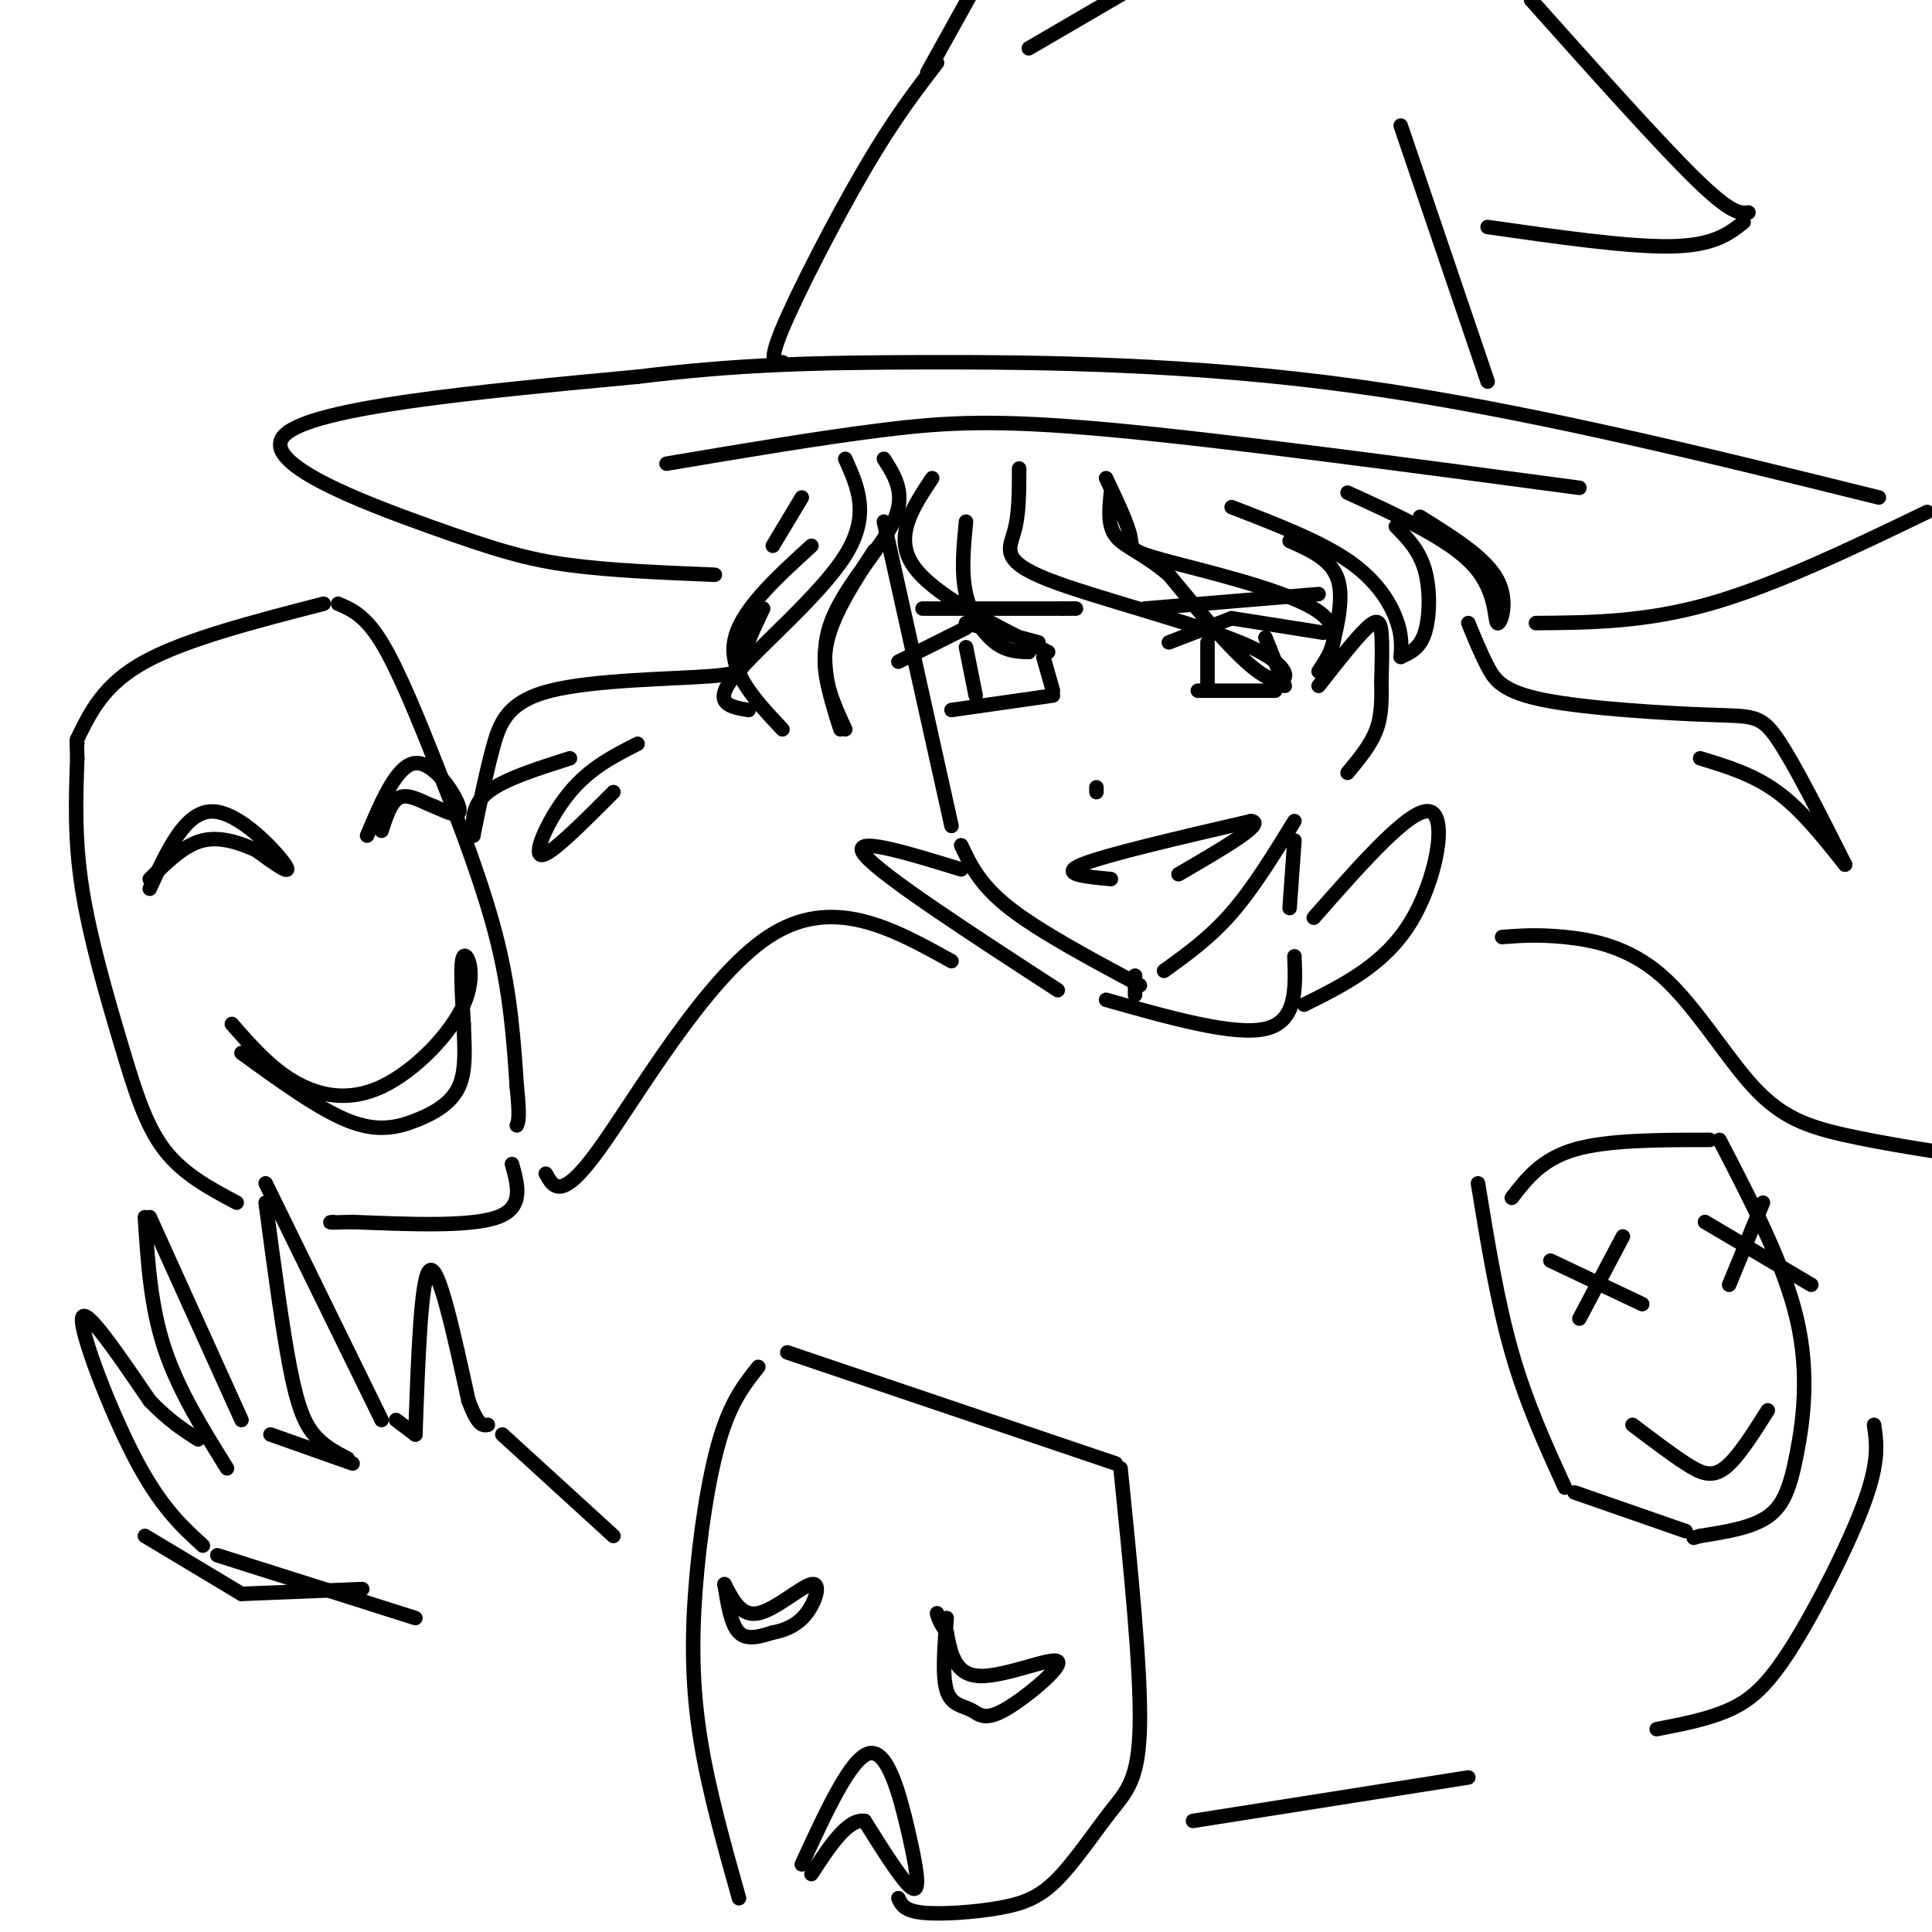 <svg viewBox='0 0 400 400' version='1.1' xmlns='http://www.w3.org/2000/svg' xmlns:xlink='http://www.w3.org/1999/xlink'><g fill='none' stroke='rgb(0,0,0)' stroke-width='3' stroke-linecap='round' stroke-linejoin='round'><path d='M183,108c0.000,0.000 14.000,63.000 14,63'/><path d='M199,175c1.917,4.083 3.833,8.167 10,13c6.167,4.833 16.583,10.417 27,16'/><path d='M241,201c4.750,-3.417 9.500,-6.833 14,-12c4.500,-5.167 8.750,-12.083 13,-19'/><path d='M273,142c3.889,-4.956 7.778,-9.911 10,-12c2.222,-2.089 2.778,-1.311 3,1c0.222,2.311 0.111,6.156 0,10'/><path d='M286,141c0.044,3.378 0.156,6.822 -1,10c-1.156,3.178 -3.578,6.089 -6,9'/><path d='M175,95c2.622,5.822 5.244,11.644 0,20c-5.244,8.356 -18.356,19.244 -23,25c-4.644,5.756 -0.822,6.378 3,7'/><path d='M162,151c-5.500,-5.833 -11.000,-11.667 -10,-18c1.000,-6.333 8.500,-13.167 16,-20'/><path d='M183,95c2.333,3.644 4.667,7.289 2,13c-2.667,5.711 -10.333,13.489 -13,21c-2.667,7.511 -0.333,14.756 2,22'/><path d='M175,151c-2.500,-5.417 -5.000,-10.833 -4,-17c1.000,-6.167 5.500,-13.083 10,-20'/><path d='M193,99c-4.000,6.000 -8.000,12.000 -4,18c4.000,6.000 16.000,12.000 28,18'/><path d='M213,135c-2.289,-0.067 -4.578,-0.133 -7,-2c-2.422,-1.867 -4.978,-5.533 -6,-10c-1.022,-4.467 -0.511,-9.733 0,-15'/><path d='M211,97c0.002,4.705 0.003,9.410 -1,13c-1.003,3.590 -3.011,6.065 7,10c10.011,3.935 32.041,9.329 42,14c9.959,4.671 7.845,8.620 3,6c-4.845,-2.620 -12.423,-11.810 -20,-21'/><path d='M242,119c-5.511,-4.644 -9.289,-5.756 -11,-8c-1.711,-2.244 -1.356,-5.622 -1,-9'/><path d='M229,99c2.238,4.726 4.476,9.452 5,12c0.524,2.548 -0.667,2.917 7,5c7.667,2.083 24.190,5.881 31,10c6.810,4.119 3.905,8.560 1,13'/><path d='M275,137c1.667,-6.417 3.333,-12.833 2,-17c-1.333,-4.167 -5.667,-6.083 -10,-8'/><path d='M255,105c9.044,3.489 18.089,6.978 24,11c5.911,4.022 8.689,8.578 10,12c1.311,3.422 1.156,5.711 1,8'/><path d='M290,136c1.978,-0.867 3.956,-1.733 5,-5c1.044,-3.267 1.156,-8.933 0,-13c-1.156,-4.067 -3.578,-6.533 -6,-9'/><path d='M279,102c10.518,4.792 21.036,9.583 26,15c4.964,5.417 4.375,11.458 5,12c0.625,0.542 2.464,-4.417 0,-9c-2.464,-4.583 -9.232,-8.792 -16,-13'/><path d='M242,133c0.000,0.000 13.000,-5.000 13,-5'/><path d='M255,128c0.000,0.000 19.000,3.000 19,3'/><path d='M250,143c0.000,0.000 0.000,-10.000 0,-10'/><path d='M262,132c0.000,0.000 4.000,10.000 4,10'/><path d='M248,143c0.000,0.000 16.000,0.000 16,0'/><path d='M186,137c0.000,0.000 14.000,-7.000 14,-7'/><path d='M200,129c0.000,0.000 15.000,4.000 15,4'/><path d='M202,144c0.000,0.000 -2.000,-10.000 -2,-10'/><path d='M216,136c0.000,0.000 2.000,7.000 2,7'/><path d='M197,147c0.000,0.000 21.000,-3.000 21,-3'/><path d='M227,163c0.000,0.000 0.000,1.000 0,1'/><path d='M230,182c-5.417,-0.500 -10.833,-1.000 -6,-3c4.833,-2.000 19.917,-5.500 35,-9'/><path d='M259,170c3.333,0.333 -5.833,5.667 -15,11'/><path d='M191,126c0.000,0.000 29.000,0.000 29,0'/><path d='M220,126c4.833,0.000 2.417,0.000 0,0'/><path d='M237,126c0.000,0.000 36.000,-3.000 36,-3'/><path d='M138,96c15.933,-2.689 31.867,-5.378 45,-7c13.133,-1.622 23.467,-2.178 47,0c23.533,2.178 60.267,7.089 97,12'/><path d='M148,119c-10.726,-0.435 -21.452,-0.869 -30,-2c-8.548,-1.131 -14.917,-2.958 -29,-8c-14.083,-5.042 -35.881,-13.298 -30,-19c5.881,-5.702 39.440,-8.851 73,-12'/><path d='M132,78c20.857,-2.560 36.500,-2.958 60,-3c23.500,-0.042 54.857,0.274 89,5c34.143,4.726 71.071,13.863 108,23'/><path d='M399,106c-15.750,7.583 -31.500,15.167 -45,19c-13.500,3.833 -24.750,3.917 -36,4'/><path d='M162,75c-1.556,0.222 -3.111,0.444 0,-7c3.111,-7.444 10.889,-22.556 17,-33c6.111,-10.444 10.556,-16.222 15,-22'/><path d='M290,26c0.000,0.000 18.000,53.000 18,53'/><path d='M213,10c0.000,0.000 24.000,-14.000 24,-14'/><path d='M317,0c13.250,14.833 26.500,29.667 34,37c7.500,7.333 9.250,7.167 11,7'/><path d='M361,46c-3.083,2.417 -6.167,4.833 -15,5c-8.833,0.167 -23.417,-1.917 -38,-4'/><path d='M192,15c0.000,0.000 10.000,-18.000 10,-18'/><path d='M304,129c1.273,3.104 2.545,6.207 4,9c1.455,2.793 3.091,5.274 12,7c8.909,1.726 25.091,2.695 34,3c8.909,0.305 10.545,-0.056 14,5c3.455,5.056 8.727,15.528 14,26'/><path d='M382,179c-4.500,-5.667 -9.000,-11.333 -14,-15c-5.000,-3.667 -10.500,-5.333 -16,-7'/><path d='M166,103c0.000,0.000 -6.000,10.000 -6,10'/><path d='M158,126c-1.809,3.797 -3.617,7.595 -4,10c-0.383,2.405 0.660,3.418 -7,4c-7.660,0.582 -24.024,0.734 -33,3c-8.976,2.266 -10.565,6.648 -12,12c-1.435,5.352 -2.718,11.676 -4,18'/><path d='M98,173c-0.167,-3.167 -0.333,-6.333 3,-9c3.333,-2.667 10.167,-4.833 17,-7'/><path d='M132,154c-4.911,2.489 -9.822,4.978 -14,10c-4.178,5.022 -7.622,12.578 -6,13c1.622,0.422 8.311,-6.289 15,-13'/><path d='M86,335c0.000,0.000 -41.000,-13.000 -41,-13'/><path d='M42,320c-4.378,-4.000 -8.756,-8.000 -14,-18c-5.244,-10.000 -11.356,-26.000 -11,-29c0.356,-3.000 7.178,7.000 14,17'/><path d='M31,290c4.000,4.167 7.000,6.083 10,8'/><path d='M47,304c-5.083,-8.167 -10.167,-16.333 -13,-25c-2.833,-8.667 -3.417,-17.833 -4,-27'/><path d='M31,252c0.000,0.000 19.000,42.000 19,42'/><path d='M56,297c0.000,0.000 17.000,6.000 17,6'/><path d='M72,302c-2.511,-1.311 -5.022,-2.622 -7,-5c-1.978,-2.378 -3.422,-5.822 -5,-14c-1.578,-8.178 -3.289,-21.089 -5,-34'/><path d='M55,245c0.000,0.000 24.000,49.000 24,49'/><path d='M82,294c0.000,0.000 4.000,3.000 4,3'/><path d='M86,297c0.583,-16.417 1.167,-32.833 3,-34c1.833,-1.167 4.917,12.917 8,27'/><path d='M97,290c2.000,5.333 3.000,5.167 4,5'/><path d='M104,297c0.000,0.000 23.000,21.000 23,21'/><path d='M75,329c0.000,0.000 -25.000,1.000 -25,1'/><path d='M50,330c0.000,0.000 -20.000,-12.000 -20,-12'/><path d='M49,249c-5.554,-2.952 -11.107,-5.905 -15,-11c-3.893,-5.095 -6.125,-12.333 -9,-22c-2.875,-9.667 -6.393,-21.762 -8,-32c-1.607,-10.238 -1.304,-18.619 -1,-27'/><path d='M16,157c-0.167,-5.000 -0.083,-4.000 0,-3'/><path d='M16,153c2.750,-5.667 5.500,-11.333 14,-16c8.500,-4.667 22.750,-8.333 37,-12'/><path d='M70,125c2.780,1.190 5.560,2.381 9,8c3.440,5.619 7.542,15.667 12,27c4.458,11.333 9.274,23.952 12,35c2.726,11.048 3.363,20.524 4,30'/><path d='M107,225c0.667,6.333 0.333,7.167 0,8'/><path d='M106,241c1.250,4.500 2.500,9.000 -3,11c-5.500,2.000 -17.750,1.500 -30,1'/><path d='M73,253c-5.667,0.167 -4.833,0.083 -4,0'/><path d='M31,184c3.689,-8.044 7.378,-16.089 13,-16c5.622,0.089 13.178,8.311 15,11c1.822,2.689 -2.089,-0.156 -6,-3'/><path d='M53,176c-2.889,-1.267 -7.111,-2.933 -11,-2c-3.889,0.933 -7.444,4.467 -11,8'/><path d='M76,173c3.111,-7.333 6.222,-14.667 10,-15c3.778,-0.333 8.222,6.333 9,9c0.778,2.667 -2.111,1.333 -5,0'/><path d='M90,167c-2.156,-0.756 -5.044,-2.644 -7,-2c-1.956,0.644 -2.978,3.822 -4,7'/><path d='M48,212c3.971,4.545 7.943,9.091 13,12c5.057,2.909 11.201,4.182 18,1c6.799,-3.182 14.254,-10.818 17,-17c2.746,-6.182 0.785,-10.909 0,-10c-0.785,0.909 -0.392,7.455 0,14'/><path d='M96,212c0.166,4.730 0.581,9.557 -1,13c-1.581,3.443 -5.156,5.504 -9,7c-3.844,1.496 -7.955,2.427 -14,0c-6.045,-2.427 -14.022,-8.214 -22,-14'/><path d='M235,202c0.000,0.000 0.000,4.000 0,4'/><path d='M268,174c0.000,0.000 -1.000,14.000 -1,14'/><path d='M229,207c13.250,3.750 26.500,7.500 33,6c6.500,-1.500 6.250,-8.250 6,-15'/><path d='M272,190c10.089,-11.467 20.178,-22.933 24,-22c3.822,0.933 1.378,14.267 -4,23c-5.378,8.733 -13.689,12.867 -22,17'/><path d='M199,180c-11.667,-3.583 -23.333,-7.167 -20,-3c3.333,4.167 21.667,16.083 40,28'/><path d='M197,199c-12.400,-6.889 -24.800,-13.778 -38,-5c-13.200,8.778 -27.200,33.222 -35,44c-7.800,10.778 -9.400,7.889 -11,5'/><path d='M311,194c3.700,-0.281 7.400,-0.561 13,0c5.600,0.561 13.099,1.965 20,8c6.901,6.035 13.204,16.702 19,23c5.796,6.298 11.085,8.228 19,10c7.915,1.772 18.458,3.386 29,5'/><path d='M388,295c0.554,3.732 1.107,7.464 -2,16c-3.107,8.536 -9.875,21.875 -15,30c-5.125,8.125 -8.607,11.036 -13,13c-4.393,1.964 -9.696,2.982 -15,4'/><path d='M157,283c-2.833,3.560 -5.667,7.119 -8,15c-2.333,7.881 -4.167,20.083 -5,31c-0.833,10.917 -0.667,20.548 1,31c1.667,10.452 4.833,21.726 8,33'/><path d='M163,280c0.000,0.000 68.000,23.000 68,23'/><path d='M232,304c2.102,20.741 4.203,41.483 4,53c-0.203,11.517 -2.712,13.810 -6,18c-3.288,4.190 -7.356,10.278 -11,14c-3.644,3.722 -6.866,5.079 -12,6c-5.134,0.921 -12.181,1.406 -16,1c-3.819,-0.406 -4.409,-1.703 -5,-3'/><path d='M306,245c2.000,12.250 4.000,24.500 7,35c3.000,10.500 7.000,19.250 11,28'/><path d='M313,248c3.083,-4.000 6.167,-8.000 13,-10c6.833,-2.000 17.417,-2.000 28,-2'/><path d='M356,236c6.667,12.833 13.333,25.667 16,37c2.667,11.333 1.333,21.167 0,28c-1.333,6.833 -2.667,10.667 -6,13c-3.333,2.333 -8.667,3.167 -14,4'/><path d='M352,318c-2.333,0.667 -1.167,0.333 0,0'/><path d='M326,309c0.000,0.000 23.000,8.000 23,8'/><path d='M336,256c0.000,0.000 -9.000,17.000 -9,17'/><path d='M321,261c0.000,0.000 19.000,9.000 19,9'/><path d='M365,249c0.000,0.000 -7.000,17.000 -7,17'/><path d='M353,253c0.000,0.000 22.000,13.000 22,13'/><path d='M338,295c3.956,3.000 7.911,6.000 11,8c3.089,2.000 5.311,3.000 8,1c2.689,-2.000 5.844,-7.000 9,-12'/><path d='M150,328c0.667,4.167 1.333,8.333 3,10c1.667,1.667 4.333,0.833 7,0'/><path d='M160,338c2.455,-0.427 5.091,-1.496 7,-4c1.909,-2.504 3.091,-6.443 1,-6c-2.091,0.443 -7.455,5.270 -11,6c-3.545,0.730 -5.273,-2.635 -7,-6'/><path d='M196,335c-0.474,5.978 -0.949,11.956 0,15c0.949,3.044 3.321,3.153 5,4c1.679,0.847 2.667,2.433 7,0c4.333,-2.433 12.013,-8.886 11,-10c-1.013,-1.114 -10.718,3.110 -16,3c-5.282,-0.110 -6.141,-4.555 -7,-9'/><path d='M196,338c-1.500,-2.167 -1.750,-3.083 -2,-4'/><path d='M166,386c5.101,-11.089 10.202,-22.179 14,-23c3.798,-0.821 6.292,8.625 8,16c1.708,7.375 2.631,12.679 1,12c-1.631,-0.679 -5.815,-7.339 -10,-14'/><path d='M179,377c-3.500,-0.500 -7.250,5.250 -11,11'/><path d='M247,377c0.000,0.000 57.000,-9.000 57,-9'/></g>
</svg>